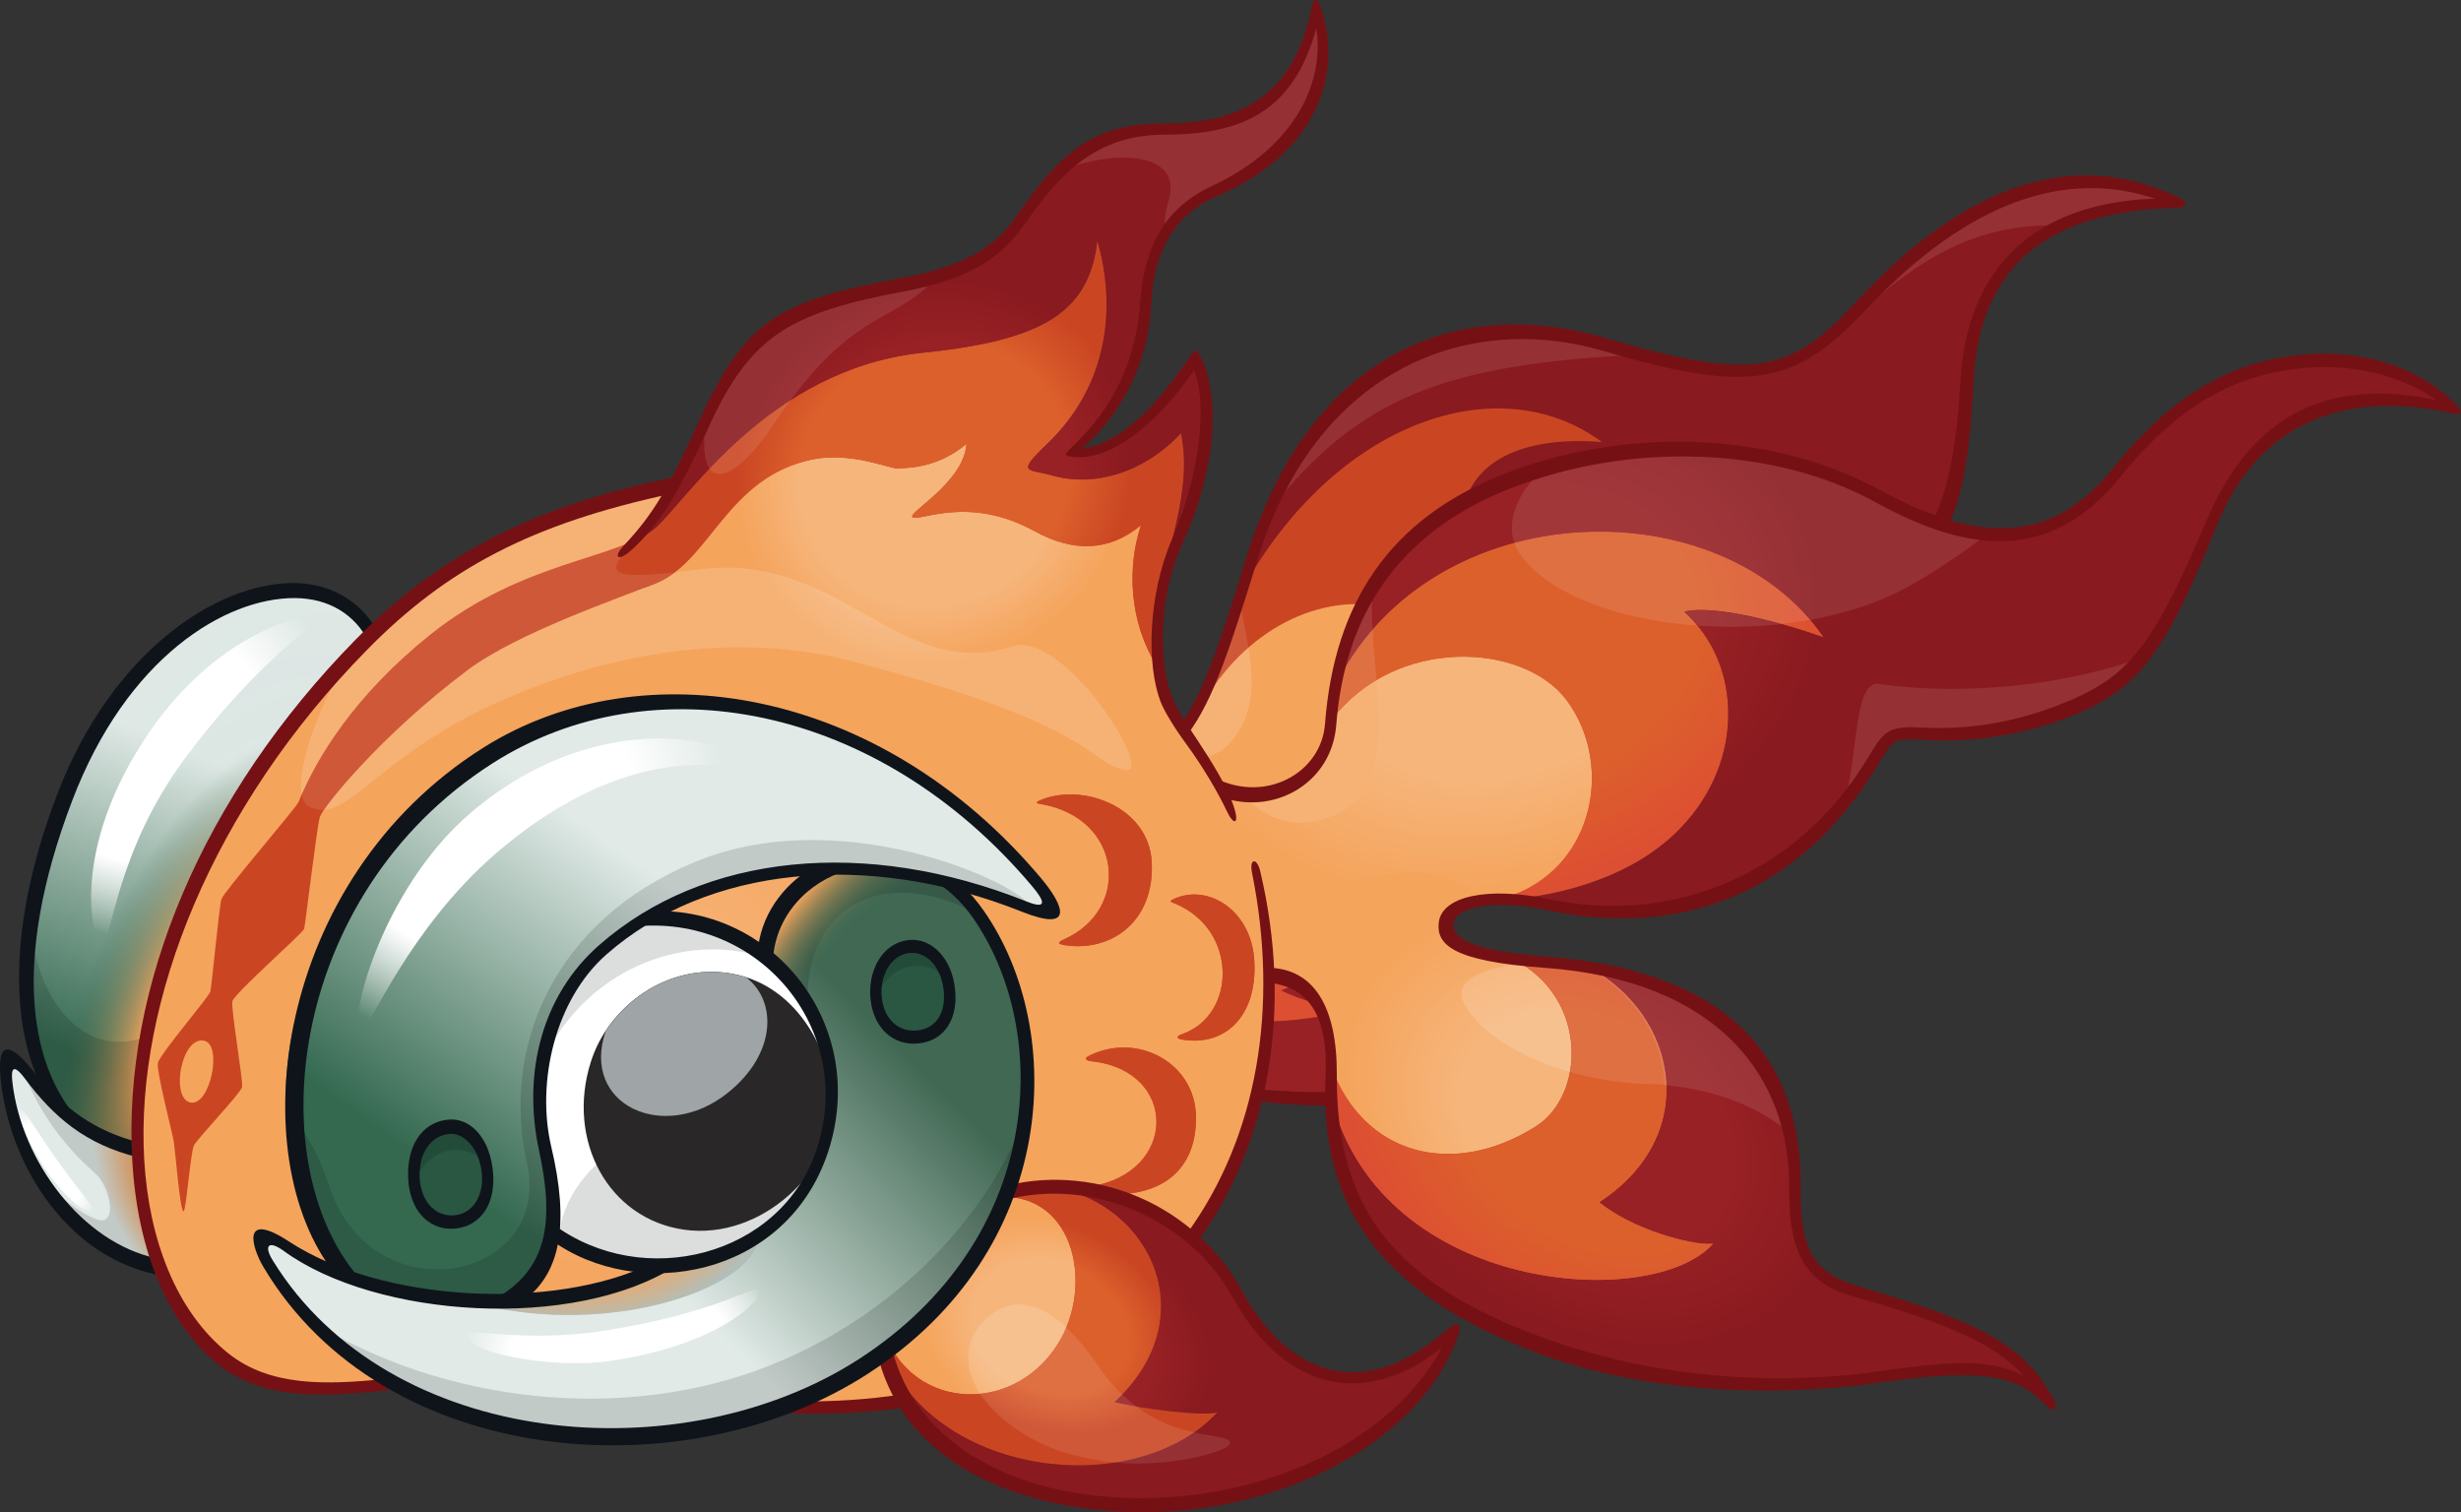 <?xml version="1.0" encoding="UTF-8"?>
<!-- Created with Inkscape (http://www.inkscape.org/) -->
<svg version="1.1" viewBox="0 0 122.68 75.383" xmlns="http://www.w3.org/2000/svg">
 <rect x="0" y="0" width="122.68" height="75.383" fill="#333333" stroke="none"/>
 <defs>
  <linearGradient id="linearGradient133226" x2="1" gradientTransform="matrix(-13.125,31.193,-31.193,-13.125,15.68,24.254)" gradientUnits="userSpaceOnUse">
   <stop stop-color="#e1eae7" offset="0"/>
   <stop stop-color="#e1eae7" offset=".345"/>
   <stop stop-color="#e1eae7" offset=".431"/>
   <stop stop-color="#346950" offset=".911"/>
   <stop stop-color="#346950" offset="1"/>
  </linearGradient>
  <linearGradient id="linearGradient133526" x2="1" gradientTransform="matrix(26.795,-26.795,26.795,26.795,21.51,71.744)" gradientUnits="userSpaceOnUse">
   <stop stop-color="#e1eae7" offset="0"/>
   <stop stop-color="#e1eae7" offset=".365"/>
   <stop stop-color="#406853" offset=".8"/>
   <stop stop-color="#406853" offset=".836"/>
   <stop stop-color="#406853" offset="1"/>
  </linearGradient>
  <linearGradient id="linearGradient133564" x2="1" gradientTransform="matrix(-22.337,31.158,-31.158,-22.337,42.84,33.914)" gradientUnits="userSpaceOnUse">
   <stop stop-color="#e1eae7" offset="0"/>
   <stop stop-color="#e1eae7" offset=".326"/>
   <stop stop-color="#e1eae7" offset=".361"/>
   <stop stop-color="#346950" offset=".839"/>
   <stop stop-color="#346950" offset="1"/>
  </linearGradient>
  <radialGradient id="radialGradient133236-4-1" cx="0" cy="0" r="1" gradientTransform="matrix(10.622,0,0,10.622,7.29,36.884)" gradientUnits="userSpaceOnUse">
   <stop stop-color="#fff" offset="0"/>
   <stop stop-color="#fff" offset=".159"/>
   <stop stop-color="#fff" offset=".575"/>
   <stop stop-color="#fff" stop-opacity="0" offset=".933"/>
   <stop stop-color="#fff" stop-opacity="0" offset="1"/>
  </radialGradient>
  <radialGradient id="radialGradient133276-0-5" cx="0" cy="0" r="1" gradientTransform="matrix(3.482,0,0,3.482,1.79,58.504)" gradientUnits="userSpaceOnUse">
   <stop stop-color="#fff" offset="0"/>
   <stop stop-color="#fff" offset=".271"/>
   <stop stop-color="#fff" offset=".364"/>
   <stop stop-color="#fff" offset=".608"/>
   <stop stop-color="#fff" offset=".69"/>
   <stop stop-color="#fff" stop-opacity="0" offset="1"/>
  </radialGradient>
  <radialGradient id="radialGradient133292-0-9" cx="0" cy="0" r="1" gradientTransform="matrix(28.361,-18.468,16.096,24.718,32.34,50.744)" gradientUnits="userSpaceOnUse">
   <stop stop-color="#f6b57b" offset="0"/>
   <stop stop-color="#f5a45c" offset=".501"/>
   <stop stop-color="#f5a45c" offset=".729"/>
   <stop stop-color="#f5a45c" offset=".913"/>
   <stop stop-color="#f5a45c" offset="1"/>
  </radialGradient>
  <radialGradient id="radialGradient133302-7-2" cx="0" cy="0" r="1" gradientTransform="matrix(17.024,-5.874,4.376,12.681,75,32.004)" gradientUnits="userSpaceOnUse">
   <stop stop-color="#f6b57b" offset="0"/>
   <stop stop-color="#f6b57b" offset=".372"/>
   <stop stop-color="#f6b57b" offset=".493"/>
   <stop stop-color="#f5a45c" offset=".913"/>
   <stop stop-color="#f5a45c" offset="1"/>
  </radialGradient>
  <radialGradient id="radialGradient133312-4-1" cx="0" cy="0" r="1" gradientTransform="matrix(12.279,7.828,-5.831,9.146,79.48,56.284)" gradientUnits="userSpaceOnUse">
   <stop stop-color="#f6b57b" offset="0"/>
   <stop stop-color="#f6b57b" offset=".372"/>
   <stop stop-color="#f6b57b" offset=".494"/>
   <stop stop-color="#f5a45c" offset=".913"/>
   <stop stop-color="#f5a45c" offset="1"/>
  </radialGradient>
  <radialGradient id="radialGradient133322-7-7" cx="0" cy="0" r="1" gradientTransform="matrix(14.003,-12.017,11.232,13.088,46.58,23.654)" gradientUnits="userSpaceOnUse">
   <stop stop-color="#f6b57b" offset="0"/>
   <stop stop-color="#f6b57b" offset=".372"/>
   <stop stop-color="#f5a45c" offset=".546"/>
   <stop stop-color="#f5a45c" offset=".913"/>
   <stop stop-color="#f5a45c" offset="1"/>
  </radialGradient>
  <radialGradient id="radialGradient133340-3-7" cx="0" cy="0" r="1" gradientTransform="matrix(7.723,3.53,-2.766,6.052,52.65,66.364)" gradientUnits="userSpaceOnUse">
   <stop stop-color="#f6b57b" offset="0"/>
   <stop stop-color="#f6b57b" offset=".512"/>
   <stop stop-color="#f5a45c" offset=".809"/>
   <stop stop-color="#f5a45c" offset="1"/>
  </radialGradient>
  <radialGradient id="radialGradient133352-9-0" cx="0" cy="0" r="1" gradientTransform="matrix(6.902,3.422,-2.6,5.244,52.31,66.114)" gradientUnits="userSpaceOnUse">
   <stop stop-color="#dc602c" offset="0"/>
   <stop stop-color="#dc602c" offset=".522"/>
   <stop stop-color="#dc602c" offset=".532"/>
   <stop stop-color="#ca4623" offset=".857"/>
   <stop stop-color="#ca4623" offset="1"/>
  </radialGradient>
  <radialGradient id="radialGradient133364-6-3" cx="0" cy="0" r="1" gradientTransform="matrix(7.955,3.636,-2.849,6.234,52.8,66.864)" gradientUnits="userSpaceOnUse">
   <stop stop-color="#982125" offset="0"/>
   <stop stop-color="#982125" offset=".499"/>
   <stop stop-color="#982125" offset=".548"/>
   <stop stop-color="#891a1f" offset=".899"/>
   <stop stop-color="#891a1f" offset="1"/>
  </radialGradient>
  <radialGradient id="radialGradient133394-6-3" cx="0" cy="0" r="1" gradientTransform="matrix(17.024,-5.874,4.376,12.681,75,32.004)" gradientUnits="userSpaceOnUse">
   <stop stop-color="#dc602c" offset="0"/>
   <stop stop-color="#dc602c" offset=".372"/>
   <stop stop-color="#dc602c" offset=".546"/>
   <stop stop-color="#dd4f32" offset=".913"/>
   <stop stop-color="#dd4f32" offset="1"/>
  </radialGradient>
  <radialGradient id="radialGradient133409-0-8" cx="0" cy="0" r="1" gradientTransform="matrix(17.024,-5.874,4.376,12.681,75,32.004)" gradientUnits="userSpaceOnUse">
   <stop stop-color="#982125" offset="0"/>
   <stop stop-color="#982125" offset=".372"/>
   <stop stop-color="#982125" offset=".546"/>
   <stop stop-color="#891a1f" offset=".913"/>
   <stop stop-color="#891a1f" offset="1"/>
  </radialGradient>
  <radialGradient id="radialGradient133427-2-3" cx="0" cy="0" r="1" gradientTransform="matrix(12.279,7.828,-5.831,9.146,79.48,56.284)" gradientUnits="userSpaceOnUse">
   <stop stop-color="#982125" offset="0"/>
   <stop stop-color="#982125" offset=".372"/>
   <stop stop-color="#982125" offset=".494"/>
   <stop stop-color="#891a1f" offset=".913"/>
   <stop stop-color="#891a1f" offset="1"/>
  </radialGradient>
  <radialGradient id="radialGradient133437-0-2" cx="0" cy="0" r="1" gradientTransform="matrix(12.279,7.828,-5.831,9.146,79.48,56.284)" gradientUnits="userSpaceOnUse">
   <stop stop-color="#dc602c" offset="0"/>
   <stop stop-color="#dc602c" offset=".372"/>
   <stop stop-color="#dc602c" offset=".494"/>
   <stop stop-color="#dd4f32" offset=".913"/>
   <stop stop-color="#dd4f32" offset="1"/>
  </radialGradient>
  <radialGradient id="radialGradient133467-1-0" cx="0" cy="0" r="1" gradientTransform="matrix(14.003,-12.017,11.232,13.088,46.58,23.654)" gradientUnits="userSpaceOnUse">
   <stop stop-color="#dc602c" offset="0"/>
   <stop stop-color="#dc602c" offset=".372"/>
   <stop stop-color="#ca4623" offset=".546"/>
   <stop stop-color="#ca4623" offset=".913"/>
   <stop stop-color="#ca4623" offset="1"/>
  </radialGradient>
  <radialGradient id="radialGradient133479-4-8" cx="0" cy="0" r="1" gradientTransform="matrix(14.003,-12.017,11.232,13.088,46.58,23.654)" gradientUnits="userSpaceOnUse">
   <stop stop-color="#982125" offset="0"/>
   <stop stop-color="#982125" offset=".372"/>
   <stop stop-color="#891a1f" offset=".546"/>
   <stop stop-color="#891a1f" offset=".913"/>
   <stop stop-color="#891a1f" offset="1"/>
  </radialGradient>
  <radialGradient id="radialGradient133495-2-9" cx="0" cy="0" r="1" gradientTransform="matrix(9.172,0,0,9.172,64.55,51.694)" gradientUnits="userSpaceOnUse">
   <stop stop-color="#dd4f32" offset="0"/>
   <stop stop-color="#dd4f32" offset=".372"/>
   <stop stop-color="#dd4f32" offset=".494"/>
   <stop stop-color="#dd4f32" offset=".913"/>
   <stop stop-color="#dd4f32" offset="1"/>
  </radialGradient>
  <radialGradient id="radialGradient133505-4-4" cx="0" cy="0" r="1" gradientTransform="matrix(22.321,0,0,22.321,64.55,51.914)" gradientUnits="userSpaceOnUse">
   <stop stop-color="#982125" offset="0"/>
   <stop stop-color="#982125" offset=".372"/>
   <stop stop-color="#891a1f" offset=".494"/>
   <stop stop-color="#891a1f" offset=".913"/>
   <stop stop-color="#891a1f" offset="1"/>
  </radialGradient>
  <radialGradient id="radialGradient133538-0-3" cx="0" cy="0" r="1" gradientTransform="matrix(8.385,0,0,8.385,31.03,68.664)" gradientUnits="userSpaceOnUse">
   <stop stop-color="#fff" offset="0"/>
   <stop stop-color="#fff" offset=".163"/>
   <stop stop-color="#fff" offset=".592"/>
   <stop stop-color="#fff" offset=".672"/>
   <stop stop-color="#fff" stop-opacity="0" offset=".976"/>
   <stop stop-color="#fff" stop-opacity="0" offset="1"/>
  </radialGradient>
  <radialGradient id="radialGradient133551-5-4" cx="0" cy="0" r="1" gradientTransform="matrix(13.602,3.595,-5.513,20.861,47.33,59.394)" gradientUnits="userSpaceOnUse">
   <stop stop-color="#346950" stop-opacity="0" offset="0"/>
   <stop stop-color="#346950" stop-opacity="0" offset=".77"/>
   <stop stop-color="#f5a45c" offset=".965"/>
  </radialGradient>
  <radialGradient id="radialGradient133559-4-4" cx="0" cy="0" r="1" gradientTransform="matrix(12.489,0,0,12.489,28.63,53.534)" gradientUnits="userSpaceOnUse">
   <stop stop-color="#f5a45c" offset="0"/>
   <stop stop-color="#f5a45c" offset=".814"/>
   <stop stop-color="#b2beb9" offset="1"/>
  </radialGradient>
  <radialGradient id="radialGradient133574-9-1" cx="0" cy="0" r="1" gradientTransform="matrix(12.983,0,0,12.983,24.12,40.174)" gradientUnits="userSpaceOnUse">
   <stop stop-color="#fff" offset="0"/>
   <stop stop-color="#fff" offset=".159"/>
   <stop stop-color="#fff" offset=".575"/>
   <stop stop-color="#fff" stop-opacity="0" offset=".933"/>
   <stop stop-color="#fff" stop-opacity="0" offset="1"/>
  </radialGradient>
  <radialGradient id="radialGradient133264-8-9-9" cx="0" cy="0" r="1" gradientTransform="matrix(8.111,-5.023,9.314,15.038,9.86,59.904)" gradientUnits="userSpaceOnUse">
   <stop stop-color="#f5a45c" offset=".23"/>
   <stop stop-color="#e1eae7" offset=".425"/>
   <stop stop-color="#e1eae7" offset="1"/>
  </radialGradient>
  <radialGradient id="radialGradient133249-7-1-9" cx="0" cy="0" r="1" gradientTransform="matrix(12.028,4.615,-11.216,29.234,9.97,50.824)" gradientUnits="userSpaceOnUse">
   <stop stop-color="#f5a45c" offset=".182"/>
   <stop stop-color="#346950" stop-opacity=".03" offset=".467"/>
   <stop stop-color="#346950" stop-opacity="0" offset="1"/>
  </radialGradient>
 </defs>
 <path d="m3.23 39.764c-4.181 10.948-0.79 17.362 3.662 17.804-0.342-7.369 2.862-17.015 11.135-25.437 0.17-0.177 0.336-0.347 0.508-0.508-0.822-1.434-2.272-2.157-3.982-2.157-3.717 0-8.687 3.392-11.323 10.297" fill="url(#linearGradient133226)"/>
 <path d="m3.23 39.764c-4.181 10.948-0.79 17.362 3.662 17.804-0.342-7.369 2.862-17.015 11.136-25.437 0.17-0.177 0.336-0.347 0.508-0.508-0.822-1.434-2.272-2.157-3.982-2.157-3.717 0-8.687 3.392-11.323 10.297" fill="url(#radialGradient133249-7-1-9)"/>
 <path d="m7.53 36.374c-4.098 5.879-2.945 10.573-2.476 10.573 0.601 0 0.629-4.445 4.28-9.299 3.883-5.157 6.701-6.552 6.359-6.894-0.017-0.017-0.072-0.028-0.16-0.028-0.849 0-4.782 1.037-8.003 5.648" fill="url(#radialGradient133236-4-1)"/>
 <path d="m1.5 46.274c-0.927 6.955 1.908 10.943 5.383 11.29-0.078-1.848 0.062-3.839 0.436-5.912-2.394 1.01-5.168-0.639-5.819-5.378" opacity=".137" style="mix-blend-mode:normal"/>
 <path d="m0.47 52.774c-0.744 0.297 0.79 9.139 7.495 10.38-0.639-1.699-1.021-3.673-1.093-5.841-4.616-1.18-5.675-4.832-6.403-4.539" fill="#e1eae7"/>
 <path d="m0.47 52.774c-0.744 0.297 0.788 9.133 7.495 10.38-0.639-1.704-1.021-3.679-1.093-5.846-4.44-1.13-5.587-4.55-6.321-4.55-0.031 0-0.062 6e-3 -0.078 0.016" fill="url(#radialGradient133264-8-9-9)"/>
 <path d="m7.97 63.154c-0.639-1.699-1.015-3.673-1.093-5.841-3.602-0.916-5.036-3.342-5.841-4.225 0.729 2.046 1.958 3.861 3.673 5.372 0.855 0.75 1.054 2.432 0.336 2.377-0.452-0.031-1.958-0.822-3.37-2.725 1.174 2.239 3.171 4.462 6.293 5.041" opacity=".137" style="mix-blend-mode:normal"/>
 <path d="m2.2 58.184c0.739 1.147 1.842 2.261 2.338 2.184 0.314-0.055-0.524-0.888-1.66-2.493-1.417-2.002-1.71-2.703-1.974-2.703-0.21 0 0.364 1.561 1.296 3.011" fill="url(#radialGradient133276-0-5)"/>
 <path d="m14.66 29.064c1.809 0.01 3.309 0.916 4.092 2.305-0.078 0.125-0.292 0.452-0.402 0.563-0.679-1.296-1.947-2.107-3.651-2.118-3.469-0.016-8.378 2.962-11.091 10.077-3.111 8.135-2.118 13.557 0.602 16.243-0.43-0.109-1.407-0.971-1.688-1.174-1.881-2.851-2.421-8.168 0.331-15.366 2.703-7.076 7.931-10.551 11.808-10.529" fill="#0f141b"/>
 <path d="m8.12 63.604c-4.694-0.816-7.518-5.372-8.047-9.464-0.141-1.093-0.275-3.072 1.599-0.729 1.506 1.87 3.072 2.967 5.196 3.524 0.016 0.156-0.016 0.635 0 0.755-2.576-0.639-4.164-1.964-5.631-3.927-0.689-0.921-0.672-0.27-0.618 0.192 0.452 3.949 3.486 7.981 7.17 8.77 0.047 0.203 0.286 0.772 0.331 0.877" fill="#0f141b"/>
 <path d="m105.58 23.494c-2.201 2.73-5.968 4.826-11.935 1.263-4.843-2.885-13.127-2.923-18.67-0.711-5.091 2.041-8.168 5.951-8.637 12.068-0.216 2.78-3.166 4.236-5.637 3.116-0.988-1.688-2.184-3.403-2.548-4.346-0.683-1.798-0.578-5.444 0.524-7.876 1.473-3.26 1.914-7.302 0.899-9.117-1.23 1.842-3.833 5.058-6.177 4.666 2.372-1.953 3.629-5.366 3.717-7.479 0.11-2.487 1.246-4.572 3.386-5.532 4.589-2.057 6.26-5.813 5.102-9.145-0.882 4.335-3.254 6.023-7.468 6.023-3.05 6e-3 -4.887 1.08-7.181 4.434-2.945 4.296-8.604 3.657-11.031 4.688-3.403 1.445-4.308 5.041-6.337 8.643-7.876 1.627-11.808 4.114-15.559 7.931-13.336 13.579-13.491 30.329-6.9 35.618 2.758 2.217 6.74 1.412 11.13 0.932 1.516-0.166 5.361 0.188 8.29 0.519 1.649 0.188 3.006 0.369 3.497 0.447 18.548 2.984 29.579-7.076 29.165-21.041 1.379 0.047 2.736 1.015 3.056 3.078 0.297 1.952-0.336 4.457 1.263 7.97 2.653 5.83 13.049 10.871 26.242 8.99 5.389-0.772 6.883-0.331 8.411 1.263-0.938-2.289-3.717-3.872-9.652-5.515-2.592-0.718-3.144-2.234-3.045-5.069 0.205-5.681-3.155-10.501-11.819-11.268-1.246-0.109-3.133-0.141-4.346-0.639-1.621-0.672-1.583-2.046-0.125-2.339 1.429-0.281 2.73-0.238 4.054 0.047 5.885 1.241 12.233-0.65 16.182-7.236 0.707-1.187 0.79-1.39 2.504-1.296 4.501 0.253 8.775-1.611 10.176-3.017 1.627-1.622 3.078-4.881 4.148-7.479 2.278-5.548 6.64-7.004 12.073-5.697-3.155-3.155-10.821-4.236-16.75 3.111" fill="#f5a45c"/>
 <path d="m18.02 32.134c-13.336 13.573-13.491 30.324-6.9 35.613 2.758 2.212 6.74 1.417 11.136 0.932 1.517-0.165 5.355 0.188 8.284 0.518 1.649 0.188 3.011 0.364 3.497 0.447 18.554 2.989 29.585-7.082 29.171-21.036 0.728 0.022-0.05-3.188-0.866-5.89-0.303-0.585-0.596-1.296-0.866-2.168-0.199-0.425-0.403-0.844-0.618-1.252-0.055-0.017-0.11-0.038-0.16-0.066-0.893-1.522-1.958-3.072-2.421-4.048-8.483-11.329-18.272-10.926-24.692-10.992-7.881 1.633-11.808 4.12-15.564 7.942" fill="url(#radialGradient133292-0-9)"/>
 <path d="m105.57 23.504c-2.201 2.73-5.962 4.821-11.935 1.263-4.843-2.885-13.132-2.923-18.664-0.711-5.091 2.035-8.168 5.951-8.643 12.062-0.215 2.78-3.166 4.247-5.631 3.116-0.232-0.381-0.463-0.761-0.695-1.142-3.078 9.382 7.777 8.985 12.299 8.582-0.458-0.651-0.138-1.39 0.888-1.599 1.423-0.287 2.725-0.232 4.048 0.044 5.885 1.241 12.239-0.651 16.177-7.236 0.717-1.18 0.794-1.39 2.51-1.291 4.501 0.248 8.775-1.616 10.181-3.017 1.621-1.627 3.078-4.887 4.142-7.484 2.278-5.548 6.641-7.005 12.073-5.697-1.417-1.423-3.756-2.421-6.431-2.421-3.271 0-7.06 1.489-10.319 5.532" fill="url(#radialGradient133302-7-2)"/>
 <path d="m63.54 48.634c1.252 0.182 2.421 1.147 2.719 3.05 0.303 1.941-0.331 4.451 1.263 7.964 2.658 5.835 13.049 10.871 26.242 8.99 5.388-0.772 6.889-0.331 8.416 1.268-0.938-2.294-3.717-3.877-9.663-5.521-2.587-0.723-3.138-2.234-3.033-5.069 0.204-5.681-3.16-10.501-11.819-11.268-1.246-0.11-3.138-0.138-4.352-0.64-1.621-0.673-1.583-2.046-0.121-2.338 0.336-0.066 0.667-0.116 0.998-0.143-1.065-0.998-2.487-1.429-3.943-1.429-3.348 0-6.894 2.272-6.707 5.135" fill="url(#radialGradient133312-4-1)"/>
 <path d="m58.13 6.434c-3.045 0-4.881 1.081-7.181 4.434-2.945 4.296-8.604 3.657-11.031 4.688-3.403 1.445-4.302 5.041-6.332 8.637-0.436 0.094-0.855 0.188-1.268 0.281-0.458 0.723-0.982 1.412-1.599 2.03-0.358 0.292-0.502 0.75-0.37 1.202 0.193 0.651 1.566 2.118 8.554 4.545 5.361 1.864 10.628 2.929 14.456 2.929 1.837 0 3.403-0.237 4.66-0.706-0.535-1.897-0.37-5.201 0.651-7.457 1.478-3.26 1.919-7.297 0.899-9.122-1.23 1.848-3.833 5.058-6.177 4.671 2.377-1.952 3.635-5.367 3.723-7.479 0.105-2.487 1.246-4.578 3.386-5.537 4.589-2.052 6.26-5.808 5.096-9.139-0.877 4.335-3.26 6.023-7.468 6.023" fill="url(#radialGradient133322-7-7)"/>
 <path d="m72.97 50.004c1.01 2.019 4.953 3.938 9.194 4.043 3.293 0.078 5.598 1.169 7.104 2.399-0.833-4.192-4.308-7.705-11.61-8.394-0.281-0.031-0.6-0.078-0.938-0.11-2.438 0.192-4.379 0.8-3.751 2.057" fill="#fff" opacity=".15"/>
 <path d="m67.12 40.304c2.747-1.76 1.076-6.96 1.285-10.976-1.152 1.859-1.859 4.114-2.063 6.79-0.181 2.322-2.272 3.717-4.401 3.458 1.159 1.39 3.16 2.024 5.179 0.729" fill="#f6b274"/>
 <path d="m15.39 40.204c1.919 1.01 3.331-2.625 9.999-5.455 6.514-2.763 12.443-2.989 16.998-1.804 12.52 3.254 11.77 5.091 13.711 5.438 1.523 0.275-3.044-6.999-5.653-6.161-5.659 1.82-8.588-4.749-15.559-3.839-5.637 0.733-4.495 0.016-2.736-2.002 0.668-0.949 1.196-1.737 1.429-2.19-7.87 1.633-11.808 4.114-15.559 7.936-0.249 0.253-0.496 0.513-0.733 0.766-2.09 3.574-2.807 6.828-1.897 7.308" fill="#fff" opacity=".15"/>
 <path d="m43.91 66.154c1.097 12.046 24.29 11.56 28.636 0.125-4.236 3.921-8.328 2.852-10.871-1.77-2.581-4.677-8.516-6.569-13.088-4.512-0.827 0.607-4.787 3.85-4.677 6.161" fill="#f79052"/>
 <path d="m48.59 59.994c-0.827 0.607-4.787 3.855-4.677 6.161 1.103 12.046 24.284 11.56 28.636 0.121-4.241 3.921-8.323 2.852-10.871-1.77-1.875-3.409-5.537-5.339-9.155-5.339-1.351 0-2.692 0.27-3.933 0.827" fill="url(#radialGradient133340-3-7)"/>
 <path d="m60.7 70.404c-0.661 0.22-3.866-0.181-5.129-0.513 4.495-4.17 1.848-9.839-3.067-10.722-1.087 0-2.167 0.177-3.199 0.541 4.214-0.613 5.317 4.33 3.403 7.324-2.333 3.651-7.633 3.249-8.792-1.119-6e-3 0.078-0.01 0.159-6e-3 0.238 0.031 0.452 0.11 0.882 0.216 1.301 2.664 6.293 12.564 7.297 16.574 2.951" fill="#ca4623"/>
 <path d="m50.09 59.474h-6e-3c-0.259 0.066-0.518 0.149-0.778 0.237 4.214-0.612 5.317 4.33 3.409 7.319-2.338 3.657-7.639 3.249-8.797-1.114-6e-3 0.077-6e-3 0.16-6e-3 0.237 0.017 0.221 0.05 0.436 0.083 0.651 6e-3 0.017 0.01 0.028 0.01 0.044 0.033 0.204 0.077 0.408 0.121 0.601 2.664 6.299 12.564 7.297 16.574 2.951-0.656 0.226-3.866-0.176-5.129-0.507 4.495-4.17 1.848-9.839-3.061-10.722-0.822 0-1.633 0.099-2.421 0.303" fill="url(#radialGradient133352-9-0)"/>
 <path d="m61.68 64.504c-1.881-3.414-5.548-5.339-9.167-5.333 4.909 0.882 7.562 6.552 3.061 10.722 1.268 0.331 4.473 0.733 5.129 0.513-4.01 4.341-13.91 3.342-16.568-2.956 2.592 10.694 24.235 9.834 28.415-1.174-4.236 3.921-8.323 2.852-10.871-1.77" fill="#7f2024"/>
 <path d="m52.51 59.164c4.909 0.882 7.556 6.552 3.061 10.722 1.263 0.331 4.473 0.734 5.129 0.507-4.01 4.346-13.91 3.348-16.574-2.951 2.598 10.694 24.235 9.834 28.421-1.175-4.241 3.921-8.323 2.852-10.871-1.77-1.881-3.409-5.543-5.333-9.155-5.333h-0.01" fill="url(#radialGradient133364-6-3)"/>
 <g fill="#fff">
  <path d="m52.71 67.034c0.17-0.27 0.321-0.557 0.447-0.855-1.263-1.18-2.493-1.501-3.607-0.75-1.379 0.927-1.71 2.498-0.689 4.054 1.456-0.156 2.896-0.96 3.85-2.449" opacity=".15"/>
  <path d="m56.64 70.114c-0.419-0.078-0.794-0.156-1.076-0.22 0.125-0.125 0.26-0.249 0.38-0.369-0.408-0.391-0.811-0.86-1.191-1.423-0.535-0.783-1.076-1.429-1.605-1.925-0.125 0.297-0.27 0.585-0.441 0.855-0.954 1.488-2.394 2.305-3.85 2.454 0.519 0.788 1.39 1.577 2.658 2.272 1.191 0.65 2.658 1.01 4.098 1.152 1.445-0.227 2.802-0.729 3.916-1.501-0.827-0.177-1.853-0.519-2.89-1.296" opacity=".1"/>
  <path d="m56.64 70.114c-0.231-0.177-0.463-0.369-0.696-0.591-0.125 0.125-0.249 0.249-0.38 0.369 0.281 0.078 0.657 0.156 1.076 0.22m-1.026 2.796c1.445-0.227 2.802-0.729 3.916-1.501 1.246 0.26 1.886 0.26 1.776 0.578-0.125 0.38-3.017 1.191-5.692 0.921" opacity=".1"/>
 </g>
 <path d="m53.04 47.114c2.388 0.38 4.534-1.213 4.374-4.148-0.156-2.774-3.502-3.96-5.565-3.067-0.31 0.141-0.125 0.156 0.062 0.188 4.048 0.711 4.484 5.256 1.137 6.74-0.38 0.17-0.264 0.242 0 0.286m5.896 4.716c2.101 0.347 3.723-1.141 3.585-3.883-0.125-2.603-2.349-3.91-4.015-3.127-0.281 0.125-0.109 0.159 0.062 0.227 3.144 1.302 3.067 5.554 0.358 6.508-0.369 0.125-0.238 0.238 0.01 0.275m-4.589 7.319c4.368-0.672 4.39-5.769 0.078-6.238-0.188-0.016-0.469-0.11-0.17-0.26 2.421-1.235 5.328 0.331 5.361 3.017 0.047 2.978-2.162 4.258-5.262 3.772-0.253-0.031-0.402-0.231 0-0.292" fill="#ca4623"/>
 <path d="m58.51 44.814c-0.281 0.125-0.109 0.159 0.062 0.227 3.149 1.302 3.072 5.554 0.358 6.508-0.364 0.125-0.231 0.238 0.016 0.275 2.101 0.347 3.723-1.141 3.585-3.883-0.125-2.603-2.355-3.91-4.015-3.127m-4.258 7.832c-0.297 0.156-0.016 0.242 0.17 0.26 4.319 0.469 4.297 5.559-0.078 6.238-0.403 0.062-0.253 0.253 0 0.292 3.1 0.485 5.3-0.794 5.262-3.772-0.031-2.686-2.94-4.252-5.361-3.017m-1.208-5.537c-0.27-0.047-0.386-0.109 0-0.286 3.342-1.484 2.907-6.034-1.141-6.74-0.181-0.031-0.358-0.062-0.062-0.188 2.068-0.899 5.422 0.292 5.571 3.067 0.159 2.934-1.986 4.528-4.374 4.148" fill="#ca4623"/>
 <path d="m79.72 59.934c1.622 1.329 4.572 2.162 5.681 2.068-3 3.386-16.458 2.521-19-7.109 0.078 1.351 0.292 2.912 1.13 4.754 2.653 5.83 13.049 10.871 26.237 8.985 5.394-0.766 6.889-0.331 8.416 1.268-0.871-2.123-2.978-3.607-9.657-5.521-2.509-0.718-3.149-2.052-3.039-5.069 0.188-5.273-3.05-10.016-9.977-10.91 4.153 2.443 5.229 8.257 0.209 11.533" fill="#7f2024"/>
 <path d="m79.51 48.404c2.151 1.268 3.475 3.436 3.552 5.686 2.829 0.238 4.848 1.241 6.216 2.355-0.761-3.822-3.607-6.668-9.768-8.041" fill="#fff" opacity=".1"/>
 <path d="m83.97 30.494c1.501-0.358 4.887 0.552 6.949 1.29-5.096-7.484-19.442-7.28-24.306 2.272-0.109 0.596-0.199 1.213-0.253 1.853 3.199-4.23 9.586-3.888 11.737-1.01 2.405 3.226 1.445 8.78-3.535 9.994 0.177-6e-3 0.347-0.01 0.524-0.01 12.299-1.208 12.829-11.125 8.885-14.39" fill="#ca4623"/>
 <path d="m66.61 34.064c-0.11 0.59-0.199 1.208-0.248 1.848 3.193-4.225 9.58-3.888 11.731-1.004 2.565 3.436 1.147 8.946-3.508 9.95 11.505-0.458 14.015-10.159 9.382-14.362 1.5-0.359 4.887 0.552 6.955 1.285-2.366-3.464-6.712-5.278-11.185-5.278-5.173 0-10.512 2.432-13.127 7.562" fill="url(#radialGradient133394-6-3)"/>
 <path d="m75.49 27.064c0.078 0.22 0.177 0.425 0.314 0.613 1.473 2.002 4.98 3.243 8.858 3.513-0.209-0.253-0.441-0.485-0.696-0.696 1.054-0.249 3.022 0.125 4.821 0.618 0.491-0.062 0.971-0.125 1.451-0.209-3.32-3.905-9.387-5.284-14.748-3.839m-7.065 4.324c0.047 0.833 0.125 1.682 0.188 2.515-0.838 0.496-1.611 1.159-2.25 2.008 0.062-0.639 0.141-1.257 0.253-1.848 0.502-0.999 1.119-1.881 1.809-2.675" fill="#fff" opacity=".1"/>
 <path d="m105.58 23.494c-2.201 2.73-5.968 4.826-11.935 1.263-4.843-2.885-13.127-2.923-18.67-0.711-4.495 1.798-7.413 5.063-8.361 10.01 4.865-9.558 19.21-9.762 24.306-2.278-2.063-0.74-5.449-1.649-6.949-1.29 3.943 3.265 3.414 13.182-8.891 14.39 0.733 0 1.445 0.078 2.167 0.231 5.885 1.241 12.233-0.65 16.182-7.236 0.707-1.187 0.79-1.39 2.504-1.296 4.501 0.253 8.775-1.611 10.176-3.017 1.627-1.622 3.078-4.881 4.148-7.479 2.278-5.548 6.641-7.004 12.073-5.697-3.155-3.155-10.821-4.236-16.75 3.111" fill="#7f2024"/>
 <path d="m105.57 23.504c-2.201 2.73-5.962 4.821-11.935 1.263-4.843-2.885-13.132-2.923-18.664-0.711-4.495 1.798-7.418 5.063-8.367 10.01 4.865-9.558 19.216-9.762 24.312-2.283-2.068-0.734-5.455-1.644-6.955-1.285 4.534 4.114 2.234 13.491-8.643 14.323-0.061 6e-3 -0.303 0.028-0.552 0.072 0.838-0.033 1.655 0.05 2.471 0.226 5.885 1.241 12.239-0.651 16.177-7.236 0.717-1.18 0.794-1.39 2.51-1.291 4.501 0.248 8.775-1.616 10.181-3.017 1.621-1.627 3.078-4.887 4.142-7.484 2.278-5.548 6.641-7.005 12.073-5.697-1.417-1.423-3.756-2.421-6.431-2.421-3.271 0-7.06 1.489-10.319 5.532" fill="url(#radialGradient133409-0-8)"/>
 <path d="m93.73 34.094c-1.29-0.216-1.065 2.945-1.754 5.863 0.513-0.635 0.999-1.324 1.451-2.079 0.711-1.185 0.794-1.39 2.504-1.296 4.5 0.249 8.775-1.611 10.181-3.017 0.227-0.227 0.447-0.491 0.668-0.777-5.758 2.013-11.296 1.599-13.049 1.307" fill="#fff" opacity=".1"/>
 <path d="m75.49 27.064c-0.358-1.069 0.078-2.471 1.466-3.673 5.394-1.506 12.393-1.187 16.684 1.373 2.057 1.224 3.85 1.782 5.411 1.87-1.058 0.833-2.272 1.649-3.646 2.454-1.501 0.877-3.282 1.473-5.168 1.815-3.32-3.905-9.387-5.284-14.748-3.839m-7.087 2.278c-0.844 1.362-1.445 2.929-1.787 4.721 0.502-0.999 1.119-1.881 1.809-2.675-0.031-0.7-0.062-1.39-0.016-2.046m16.259 1.848c-0.209-0.253-0.441-0.485-0.696-0.696 1.054-0.249 3.022 0.125 4.821 0.618-1.373 0.156-2.774 0.17-4.125 0.078" fill="#fff" opacity=".1"/>
 <path d="m76.56 56.154c-4.092 2.581-8.56 1.484-10.203-2.973 0.01 0.53 0.01 1.097 0.031 1.71 2.543 9.63 16 10.496 19.001 7.104-1.109 0.094-4.059-0.74-5.681-2.063 5.024-3.276 3.943-9.089-0.209-11.538-0.585-0.125-1.196-0.249-1.842-0.353-0.618-0.094-1.401-0.125-2.179-0.203 3.717 1.942 3.535 6.767 1.076 8.317" fill="#ca4623"/>
 <path d="m79.72 59.934c1.621 1.329 4.567 2.168 5.675 2.068-3 3.386-16.452 2.526-18.995-7.109 0.066 1.357 0.292 2.912 1.125 4.754 2.658 5.835 13.049 10.871 26.242 8.99 5.388-0.772 6.889-0.331 8.416 1.268-0.938-2.294-3.717-3.877-9.663-5.521-2.587-0.723-3.138-2.234-3.033-5.069 0.188-5.328-2.758-9.895-10.27-11.08 4.39 2.344 5.637 8.35 0.502 11.698" fill="url(#radialGradient133427-2-3)"/>
 <path d="m76.56 56.154c-4.092 2.581-8.56 1.489-10.198-2.967 6e-3 0.529 6e-3 1.098 0.039 1.704 2.543 9.635 15.995 10.496 18.995 7.109-1.109 0.099-4.054-0.739-5.675-2.068 5.135-3.348 3.888-9.354-0.502-11.698-0.496-0.077-1.015-0.138-1.55-0.188-0.607-0.055-1.357-0.088-2.112-0.165 3.64 1.964 3.453 6.734 1.004 8.273" fill="url(#radialGradient133437-0-2)"/>
 <path d="m79.51 48.404c-0.585-0.125-1.196-0.249-1.842-0.353-0.281-0.047-0.602-0.078-0.938-0.11-0.31 0.031-0.613 0.062-0.899 0.094 2.085 1.274 2.78 3.524 2.438 5.4 1.213 0.353 2.537 0.574 3.899 0.607 0.308 6e-3 0.607 0.016 0.894 0.047-0.078-2.25-1.401-4.418-3.552-5.686" fill="#fff" opacity=".1"/>
 <path d="m66.34 36.114c0.469-6.117 3.546-10.027 8.637-12.062 5.537-2.217 13.827-2.179 18.664 0.707 1.08 0.646 2.085 1.104 3.022 1.407 0.805-1.445 1.208-3.772 1.39-7.115 0.286-5.361 3.331-8.77 10.518-8.951-4.197-1.986-9.464-1.599-15.79 5.124-3.69 3.927-5.902 3.96-12.785 1.958-6.955-2.03-14.467 0.668-17.561 10.59-1.335 4.28-2.167 6.933-3.453 8.659 0.508 0.838 1.147 1.826 1.721 2.802 2.471 1.126 5.422-0.336 5.637-3.116" fill="#f5a45c"/>
 <path d="m61.42 36.924c1.754-2.19 0.657-4.859 0.369-7.12-0.988 3.116-1.748 5.196-2.818 6.63 0.264 0.43 0.557 0.899 0.86 1.384 0.657-0.125 1.208-0.419 1.588-0.894" fill="#fff" opacity=".15"/>
 <path d="m73.05 24.974c0.607-0.336 1.246-0.646 1.925-0.916 5.537-2.217 13.822-2.179 18.664 0.707 1.08 0.646 2.085 1.104 3.022 1.407 0.805-1.445 1.208-3.772 1.384-7.115 0.292-5.361 3.337-8.77 10.518-8.951-4.192-1.986-9.464-1.599-15.785 5.124-3.695 3.927-5.902 3.96-12.785 1.958-6.955-2.03-14.472 0.668-17.561 10.589-0.177 0.568-0.347 1.104-0.507 1.616-0.192 0.7 6.034 0.031 7.269-1.362 1.235-1.401 3.193-2.758 3.855-3.055" fill="#891a1f"/>
 <path d="m79.85 22.034c-5.113-3.784-13.242-1.076-17.925 7.358-1.058 3.348-1.831 5.543-2.945 7.043 0.062 0.094 0.125 0.205 0.188 0.31 1.671-4.297 5.306-6.779 8.781-6.624 1.152-2.201 2.879-3.905 5.102-5.146 0.624-2.041 2.945-3.243 6.8-2.94" fill="#ca4623"/>
 <path d="m59.17 36.744c0.718-1.842 1.798-3.342 3.067-4.456-0.141-0.849-0.342-1.688-0.441-2.482-0.988 3.116-1.748 5.195-2.818 6.629 0.062 0.094 0.125 0.205 0.192 0.31" fill="#fff" opacity=".1"/>
 <path d="m81.79 17.684c-0.563-0.156-1.159-0.321-1.798-0.502-6.376-1.859-13.209 0.253-16.689 8.245 4.335-5.455 8.427-7.28 18.488-7.744m26.772-7.578c-2.305 0.062-4.186 0.447-5.686 1.13-5.515-0.192-8.146 2.807-10.92 4.815 0.27-0.253 0.541-0.53 0.822-0.827 6.321-6.723 11.593-7.109 15.785-5.118" fill="#fff" opacity=".1"/>
 <path d="m9.46 54.954c-0.965-0.275-0.408-3.315 0.718-3.072 0.949 0.205 0.275 3.353-0.718 3.072m48.359-24.604c0.17-2.857 1.699-5.67 1.065-8.758-1.881 2.008-4.363 2.703-6.453 2.096-1.163-0.336-1.804-0.047-0.231-1.549 3.138-3 3.436-6.944 2.515-10.148-0.403 3.563-2.686 4.969-8.676 5.582-7.738 0.794-11.825 7.429-13.375 8.753-1.782 1.527-6.591 1.611-11.213 5.311-3.762 3.011-5.67 6.128-6.569 8.345-0.125 0.297-3.745 4.495-3.844 4.843-0.109 0.347-0.485 4.33-0.552 4.6-0.062 0.27-2.554 3.16-2.62 3.58-0.062 0.425 0.689 3.32 0.788 3.861 0.094 0.541 0.314 3.524 0.497 3.519 0.125 0 0.347-2.929 0.513-3.276 0.166-0.347 2.322-2.587 2.405-2.923 0.062-0.275-0.563-3.905-0.485-4.269 0.094-0.402 3.513-3.386 3.579-3.618 0.062-0.227 0.639-5.14 0.783-5.576 0.166-0.496 3.017-4.059 7.363-7.319 2.466-1.848 7.518-3.574 9.354-4.313 2.763-1.102 3.541-5.306 7.848-6.188 1.886-0.386 3.806 0.447 4.203 0.447 1.307-0.016 2.399-0.347 3.464-1.22-0.11 1.925-3.028 3.475-2.68 3.662 0.386 0.205 2.807-1.115 6.072 0.685 1.964 1.08 3.745 1.004 5.306-0.292-0.866 2.664-0.321 5.427 0.943 7.247-0.125-0.921-0.125-1.997 0-3.078" fill="#ca4623"/>
 <path d="m46.04 17.574c-7.738 0.794-11.83 7.429-13.38 8.753-0.535 0.463-1.346 0.789-2.35 1.131 6e-3 0.077 0.017 0.16 0.044 0.243 0.099 0.325 0.491 0.855 1.743 1.611 0.21-0.077 0.403-0.154 0.563-0.215 2.769-1.109 3.541-5.306 7.854-6.199 1.114-0.221 2.239-0.022 3.055 0.176 0.563 0.138 0.982 0.276 1.147 0.27 1.307-6e-3 2.394-0.347 3.458-1.213-0.116 1.925-3.028 3.475-2.675 3.657 0.121 0.072 0.469-0.028 0.987-0.121 1.065-0.199 2.885-0.397 5.085 0.811 1.958 1.081 3.739 1.004 5.306-0.298-0.871 2.669-0.32 5.433 0.943 7.247-0.121-0.916-0.127-1.991 0-3.072 0.165-2.857 1.693-5.675 1.059-8.758-1.875 2.002-4.363 2.697-6.453 2.096-1.158-0.336-1.798-0.05-0.226-1.55 3.138-3 3.436-6.938 2.51-10.154-0.403 3.563-2.686 4.969-8.67 5.587" fill="url(#radialGradient133467-1-0)"/>
 <path d="m57.11 15.084c0.11-2.487 1.246-4.578 3.386-5.537 4.589-2.052 6.26-5.813 5.102-9.144-0.882 4.34-3.26 6.028-7.468 6.028-3.05 0-4.887 1.082-7.187 4.429-2.945 4.302-8.604 3.662-11.031 4.694-4.335 1.842-4.561 7.49-8.361 11.428 0.441-0.192 0.811-0.402 1.102-0.65 1.549-1.329 5.637-7.959 13.375-8.753 5.99-0.618 8.273-2.024 8.676-5.587 0.921 3.21 0.624 7.153-2.515 10.148-1.577 1.506-0.932 1.22 0.231 1.549 2.09 0.607 4.572-0.094 6.453-2.096 0.628 3.088-0.899 5.901-1.065 8.764 0.125-1.18 0.414-2.361 0.86-3.348 1.473-3.26 1.914-7.297 0.899-9.117-1.23 1.848-3.833 5.058-6.183 4.672 2.377-1.958 3.635-5.367 3.723-7.479" fill="#7f2024"/>
 <path d="m58.13 6.434c-3.045 0-4.881 1.081-7.181 4.434-2.945 4.296-8.604 3.657-11.031 4.688-4.335 1.842-4.567 7.49-8.361 11.433 0.441-0.199 0.811-0.408 1.098-0.656 1.55-1.324 5.642-7.959 13.38-8.753 5.984-0.618 8.268-2.024 8.67-5.587 0.927 3.216 0.629 7.154-2.51 10.154-1.572 1.5-0.932 1.213 0.226 1.55 2.09 0.601 4.578-0.094 6.453-2.096 0.634 3.083-0.893 5.902-1.059 8.758 0.132-1.18 0.408-2.361 0.855-3.342 1.478-3.26 1.919-7.297 0.899-9.122-1.23 1.848-3.833 5.058-6.177 4.671 2.377-1.952 3.635-5.367 3.723-7.479 0.105-2.487 1.246-4.578 3.386-5.537 4.589-2.052 6.26-5.808 5.096-9.139-0.877 4.335-3.26 6.023-7.468 6.023" fill="url(#radialGradient133479-4-8)"/>
 <path d="m46.66 13.844c-2.576 0.761-5.245 1.076-6.74 1.71-2.372 1.01-3.568 2.807-4.716 5.322-0.188 1.285-0.109 2.101 0.166 2.487 1.065-1.126 2.405-2.366 4.037-3.414 3.397-4.561 5.328-3.921 7.253-6.105m6.243-5.372c1.534-1.495 3.078-2.035 5.229-2.035 4.214-6e-3 6.585-1.693 7.468-6.028 1.159 3.331-0.508 7.087-5.096 9.145-1.015 0.452-1.798 1.159-2.361 2.041-0.125-0.364-0.11-0.882 0.109-1.577 0.683-2.245-2.112-2.708-5.345-1.545" fill="#fff" opacity=".1"/>
 <path d="m31.67 26.934c-2.223 1.026-6.293 1.56-10.226 4.705-3.541 2.84-5.438 5.775-6.403 7.959 0.062 0.297 0.17 0.508 0.353 0.607 0.26 0.125 0.508 0.181 0.755 0.166 0.744-1.082 3.386-4.142 7.159-6.966 2.465-1.848 7.512-3.574 9.354-4.308 0.353-0.141 0.668-0.336 0.971-0.563-3.739 0.408-3.26-0.156-1.964-1.599m7.744-6.988c-0.281 0.369-0.563 0.777-0.86 1.224-1.396 2.085-2.647 2.94-3.183 2.19 1.069-1.126 2.405-2.366 4.043-3.414" fill="#fff" opacity=".1"/>
 <path d="m62.68 54.574c0.987 0.16 2.482 0.215 3.756 0.204-0.055-1.175 6e-3 -2.195-0.132-3.089-0.32-2.074-1.677-3.033-3.055-3.078 0.066 2.079-0.132 4.081-0.568 5.962" fill="url(#radialGradient133495-2-9)"/>
 <path d="m63.87 49.374c0.303 0.176 1.075 0.469 1.859 0.695-0.276-0.441-0.623-0.778-1.009-1.02-0.347 0.11-0.662 0.232-0.849 0.325m-0.662 1.533c-0.083 1.263-0.265 2.487-0.535 3.662 0.987 0.16 2.482 0.215 3.756 0.204-0.055-1.175 6e-3 -2.195-0.132-3.089-0.061-0.392-0.154-0.739-0.281-1.048-0.965 0.171-2.074 0.287-2.807 0.27" fill="url(#radialGradient133505-4-4)"/>
 <g fill="#751114">
  <path d="m45.24 70.144c-2.074 0.303-4.269 0.397-6.574 0.281l1.108-0.563c1.798 0.016 3.535-0.094 5.19-0.353z"/>
  <path d="m59.68 61.924c3.618-4.969 4.771-11.626 3.138-18.51-0.166-0.683-0.546-0.613-0.408 0.078 1.362 6.751 0.264 13.165-3.226 17.98z"/>
  <path d="m20.08 69.214c-3.502 0.414-6.828 0.711-9.2-1.191-2.526-2.03-4.021-5.67-4.285-10.143-0.513-8.687 3.513-18.239 11.136-25.999 4.153-4.225 8.924-6.718 16.11-8.141-0.062 0.192-0.297 0.733-0.386 0.877-6.927 1.484-11.174 3.717-15.162 7.782-7.661 7.793-11.571 17.462-11.102 25.442 0.231 3.927 1.577 7.523 4.175 9.613 2.068 1.655 4.804 1.611 8.014 1.268z"/>
  <path d="m44.44 67.094c0.86 3.899 4.429 6.69 9.702 7.407 6.955 0.954 14.836-1.864 17.721-7.308-1.726 1.395-3.618 1.974-5.295 1.704-2.008-0.325-3.784-1.798-5.14-4.258-2.057-3.734-6.867-6.023-11.378-4.804-0.031 0.01 0.275-0.766 0.275-0.766 4.341-0.993 9.205 0.949 11.599 5.3 1.268 2.3 2.907 3.673 4.732 3.971 1.633 0.264 3.315-0.22 5.537-2.096 0.507-0.425 0.7-0.242 0.491 0.347-2.079 5.879-10.413 9.723-18.625 8.598-5.57-0.761-9.271-3.486-10.292-7.573z"/>
 </g>
 <path transform="matrix(5.515 0 0 -5.515 79.431 48.41)" d="m0 0c0.39-0.23 0.63-0.623 0.644-1.031 0.513-0.043 0.879-0.225 1.127-0.427-0.138 0.693-0.654 1.209-1.771 1.458" fill="#fff" opacity=".1"/>
 <g fill="#751114">
  <path d="m63.25 48.994c2.052 0.199 2.962 1.77 2.829 4.583-0.299 6.188 2.311 10.722 10.446 13.832 4.694 1.798 10.998 2.399 17.274 1.501 5.195-0.74 6.822-0.292 8.196 1.141 0.496 0.524 0.568 0.062 0.391-0.26-1.484-2.769-3.579-3.839-9.768-5.681-1.936-0.574-2.912-1.534-2.857-4.793 0.109-6.9-3.927-10.97-12.74-11.637-3.85-0.292-4.633-0.993-4.567-1.655 0.078-0.718 1.815-1.252 4.727-0.639 6.652 1.407 12.608-0.866 16.491-7.346 0.707-1.18 0.733-1.252 2.223-1.152 3.017 0.199 6.05-0.541 8.085-1.499 2.714-1.28 4.059-3.017 6.53-9.194 1.886-4.732 5.901-6.878 11.726-5.598 0.375 0.078 0.635 0.031 0.231-0.391-1.71-1.815-4.44-2.703-7.164-2.565-3.69 0.199-6.795 1.77-9.95 5.681-2.835 3.508-6.249 4.043-11.615 1.119-5.653-3.083-13.044-3.1-18.896-0.761-5.51 2.206-8.323 6.288-8.792 12.415-0.188 2.432-2.94 3.96-5.466 2.697 0.156 0.203 0.408 0.755 0.507 1.015 2.592 0.772 5.3-0.844 5.521-3.668 0.419-5.482 3.1-9.558 8.549-11.737 6.028-2.41 13.276-2.156 18.317 0.628 5.306 2.923 9.095 2.636 12.31-1.357 2.896-3.585 5.868-5.168 9.553-5.361 2.493-0.141 4.82 0.683 6.083 1.621-5.576-1.137-9.249 0.871-11.439 6.045-2.487 5.868-3.745 7.517-6.298 8.714-2.466 1.152-5.196 1.721-7.76 1.583-1.737-0.094-1.958 0.078-2.763 1.423-3.734 6.232-10.165 8.345-15.868 7.137-3.177-0.672-5.449-0.141-5.576 1.169-0.11 1.065 0.65 1.914 5.24 2.239 8.742 0.624 12.305 5.488 12.233 11.058-0.031 3.32 0.921 4.705 3.226 5.344 5.267 1.462 7.203 2.581 8.472 3.938-1.572-0.744-2.912-0.838-7.17-0.231-5.482 0.783-11.467 0.292-16.905-1.704-7.424-2.73-10.22-6.508-10.176-13.077 0.016-3.414-1.159-5.273-3.392-5.328z"/>
  <path d="m62.57 54.844c0.016-0.125 0.078-0.452 0.141-0.552 0.927 0.109 2.421 0.159 3.673 0.156 0.016 0.125 0 0.502 0 0.668-0.976 0.016-2.934-0.078-3.811-0.264"/>
  <path d="m58.85 36.134c1.208-1.693 2.013-4.285 3.309-8.444 3.006-9.63 9.977-13.138 17.914-10.827 7.402 2.157 9.172 1.743 12.487-1.848 5.697-6.161 11.163-7.595 16.116-5.124 0.463 0.227 0.303 0.452-0.11 0.463-6.811 0.166-9.928 3.16-10.187 8.725-0.188 4.087-0.7 6.089-1.324 7.231-0.141-0.062-0.53-0.177-0.755-0.27 0.733-1.335 1.241-3.563 1.423-6.994 0.303-5.631 3.629-8.935 9.701-9.144-4.28-1.423-9.139-0.062-14.406 5.537-3.502 3.723-5.686 4.236-13.083 2.057-6.486-1.914-14.197 0.613-17.236 10.358-1.351 4.346-2.179 6.999-3.502 8.764-0.11-0.125-0.303-0.353-0.347-0.485"/>
  <path d="m61.17 40.464c-0.447-0.954-1.23-2.278-2.013-3.342-0.624-0.849-1.119-1.666-1.307-2.151-0.711-1.87-0.613-5.333 0.568-8.08 1.66-3.866 1.644-7.247 1.104-8.427-2.454 3.502-4.732 4.534-6.111 4.302-0.408-0.062-0.303-0.166-0.031-0.425 2.261-2.118 3.254-4.523 3.458-7.269 0.209-2.846 1.263-4.71 3.552-5.786 4.363-2.041 5.62-5.35 5.229-7.871-1.021 3.64-3.105 5.295-7.484 5.295-2.835 6e-3 -4.798 1.174-6.944 4.308-1.147 1.677-2.603 2.852-6.117 3.508-5.675 1.065-7.655 2.173-9.751 6.773-1.39 3.061-2.377 4.815-3.883 6.155-0.628 0.552-0.91 0.342-0.331-0.27 1.488-1.583 2.234-2.901 3.701-6.117 2.305-5.058 3.91-6.072 10.126-7.209 3.375-0.618 4.776-1.682 5.786-3.16 2.388-3.486 4.12-4.55 7.413-4.55 4.296-6e-3 6.464-1.897 7.258-5.797 0.094-0.425 0.264-0.508 0.436-0.016 1.18 3.386-0.227 7.346-5.207 9.47-2.09 0.888-3.111 2.785-3.221 5.289-0.11 2.603-1.208 5.289-3.442 7.264 1.313-0.17 3.105-1.208 5.383-4.622 0.199-0.297 0.249-0.402 0.48 0.016 0.849 1.523 1.08 5.08-0.888 9.371-1.13 2.465-1.224 5.758-0.513 7.622 0.242 0.628 0.777 1.412 1.213 2.063 0.744 1.13 1.577 2.432 1.908 3.519 0.227 0.755-0.047 0.822-0.369 0.141"/>
 </g>
 <path d="m38.15 47.704c2.658 2.096 4.175 5.692 2.84 9.707-1.196 3.613-4.567 5.598-7.992 5.686-4.992 2.769-15.018 1.914-18.703-0.96-1.252-0.982-1.837-0.568-0.938 0.866 5.471 8.714 18.989 12.057 29.706 5.096 9.139-5.935 10.209-16.044 5.692-22.525-1.373-1.969-3.243-2.791-5.03-2.791-2.829 0-5.455 2.057-5.576 4.92" fill="url(#linearGradient133526)"/>
 <path d="m30.14 66.334c-2.267 0.353-4.136 0.259-5.35 0.165-0.938-0.072-1.484-0.143-1.506-0.01-0.154 0.96 4.28 1.776 7.165 1.351 5.835-0.866 7.843-3.381 7.374-3.585-0.01-6e-3 -0.033-6e-3 -0.05-6e-3 -0.458 0-2.532 1.291-7.633 2.085" fill="url(#radialGradient133538-0-3)"/>
 <path d="m25.26 65.304c6.348 1.043 12.52-1.373 12.514-3.69-1.407 0.932-3.083 1.44-4.771 1.484-2.344 1.301-5.791 1.804-9.178 1.671 0.11 0.199 0.557 0.392 1.434 0.535" opacity=".137" style="mix-blend-mode:normal"/>
 <path d="m48.79 45.614c-0.01-0.01-0.016-0.031-0.031-0.031-3.541-5.08-10.408-2.537-10.601 2.123 0.816 0.646 1.523 1.434 2.074 2.333-0.016-5.609 4.622-6.701 8.554-4.418" opacity=".137" style="mix-blend-mode:normal"/>
 <path d="m38.15 47.704c2.658 2.096 4.175 5.692 2.84 9.707 3.966 0.761 4.716 6.999 2.074 10.689 9.139-5.935 10.209-16.044 5.692-22.525-1.373-1.969-3.243-2.791-5.03-2.791-2.829 0-5.455 2.057-5.576 4.92" fill="url(#radialGradient133551-5-4)"/>
 <path d="m33 63.094c-2.344 1.302-5.797 1.798-9.183 1.671 0.116 0.199 0.563 0.392 1.44 0.535 6.348 1.042 12.514-1.373 12.509-3.69-1.401 0.932-3.078 1.44-4.765 1.484" fill="url(#radialGradient133559-4-4)"/>
 <path d="m22.42 39.044c-9.845 8.328-9.812 19.127-5.102 24.604 2.311 0.783 5.245 1.191 8.097 1.13 2.052-1.279 2.642-3.745 1.754-7.517-0.744-3.127-0.047-7.335 2.896-9.922 4.969-4.357 12.989-5.328 20.953-2.151 1.28 0.508 2.068 0.496 0.65-1.191-5.262-6.244-11.715-9.128-17.726-9.128-4.258 0-8.295 1.445-11.522 4.175" fill="url(#linearGradient133564)"/>
 <path d="m23.46 40.524c-4.55 3.883-6.227 10.843-5.422 10.843 0.342 0 2.328-5.074 6.69-8.83 5.328-4.589 9.525-4.484 11.257-4.385 0.618 0.039 0.927 0.077 0.855-0.105-0.237-0.596-1.787-1.236-3.993-1.236-2.581 0-6.061 0.877-9.387 3.712" fill="url(#radialGradient133574-9-1)"/>
 <path d="m34.61 42.984c-7.071 2.94-9.624 9.277-8.345 14.98 1.324 5.912-7.683 7.683-9.839 1.213-0.849-2.548-1.726-3.508-2.118-2.984 0.264 2.923 1.346 5.521 3.011 7.457 2.305 0.783 5.24 1.191 8.085 1.13 2.057-1.28 2.653-3.745 1.76-7.512-0.744-3.127-0.047-7.341 2.89-9.928 4.969-4.357 12.994-5.328 20.958-2.151 0.094 0.031 0.199 0.078 0.297 0.109 0.519-0.755-8.946-5.543-16.701-2.317" opacity=".137" style="mix-blend-mode:normal"/>
 <path d="m22.37 56.174c-2.344 0.177-2.344 4.782 0.17 4.738 2.747-0.047 2.002-4.903-0.17-4.738" fill="#295742"/>
 <path d="m22.37 56.174c-1.307 0.094-1.886 1.577-1.704 2.857 0.602-1.941 2.647-2.179 3.568-0.982-0.22-1.043-0.905-1.947-1.864-1.875" fill="#234b39"/>
 <path d="m45.38 47.184c-2.344 0.177-2.322 4.556 0.199 4.512 2.741-0.047 1.974-4.677-0.199-4.512" fill="#295742"/>
 <path d="m45.38 47.184c-1.263 0.094-1.837 1.412-1.71 2.598 0.635-1.886 2.664-2.09 3.568-0.882-0.242-0.965-0.921-1.787-1.859-1.715" fill="#234b39"/>
 <path d="m27.17 57.264c0.38 1.605 0.491 2.978 0.331 4.12 4.445 3.353 11.621 1.671 13.496-3.971 2.173-6.552-3.21-11.996-8.814-11.615-0.755 0.452-1.466 0.971-2.118 1.545-2.945 2.581-3.635 6.795-2.896 9.922" fill="#fff"/>
 <path d="m27.86 61.644c4.462 3 11.306 1.263 13.127-4.23 0.109-0.347 0.203-0.689 0.281-1.032-5.885-2.609-12.978 0.591-13.408 5.262" fill="#dcdddd"/>
 <path d="m38.28 47.804c-1.693-1.384-3.883-2.157-6.106-2.002-0.75 0.452-1.462 0.965-2.118 1.538-1.66 1.462-2.603 3.447-2.978 5.46 2.427-4.881 7.529-6.337 11.202-4.997" fill="#dcdddd"/>
 <path d="m29.45 52.944c0.893-2.835 3.888-4.975 7.038-4.407 3.398 0.618 5.041 4.148 5.041 6.679 0 3.1-3.535 6.635-7.435 6.084-3.767-0.541-5.879-4.44-4.644-8.356" fill="#2a2728"/>
 <path d="m36.26 54.494c2.443-1.936 2.498-4.578 0.932-5.775-0.227-0.078-0.458-0.125-0.7-0.177-2.537-0.463-4.975 0.844-6.293 2.852-1.28 3.673 2.885 5.62 6.061 3.1" fill="#9fa4a6"/>
 <path d="m38.97 67.824c-7.109 3.072-15.995 2.322-22.768-1.549 6.508 5.868 17.572 7.346 26.634 1.462 4.76-3.089 7.324-7.308 8.058-11.56-1.881 4.561-6.067 9.117-11.924 11.649" opacity=".137" style="mix-blend-mode:normal"/>
 <g fill="#0f141b">
  <path d="m22.42 56.524c-0.965 0.078-1.556 0.997-1.501 2.19 0.062 1.159 0.755 1.892 1.611 1.875 1.015-0.016 1.572-0.949 1.495-2.013-0.078-1.191-0.827-2.112-1.605-2.052m0.078 4.732c-1.13 0.01-2.074-0.899-2.151-2.515-0.078-1.566 0.657-2.824 2.024-2.929 1.097-0.094 2.085 0.954 2.212 2.697 0.125 1.721-0.816 2.736-2.085 2.747"/>
  <path d="m45.42 47.504c-0.938 0.031-1.527 1.026-1.477 2.074 0.062 1.176 0.788 1.809 1.611 1.798 1.065-0.016 1.588-0.833 1.495-1.93-0.094-1.13-0.772-1.975-1.627-1.942m-0.062-0.65c1.115-0.078 2.112 0.949 2.256 2.521 0.141 1.538-0.639 2.642-2.068 2.653-1.169 6e-3 -2.096-0.927-2.167-2.421-0.062-1.39 0.7-2.653 1.98-2.752"/>
  <path d="m48.02 44.194c0.358 0.347 0.7 0.75 1.021 1.208 4.17 5.979 3.756 16.894-5.752 23.065-9.111 5.918-24.185 4.754-30.164-5.317-0.563-0.954-1.137-2.84 1.285-1.257 4.677 3.061 13.242 3.431 18.024 1.115 0.253 0.016 0.999 0.109 1.268 0.094-5.085 3.265-14.974 2.609-19.569-0.75-0.74-0.535-1.004-0.27-0.53 0.491 5.808 9.426 20.434 10.606 29.237 4.892 9.167-5.951 9.646-16.259 5.653-21.99-0.596-0.849-1.29-1.473-2.035-1.892 0.347-0.016 1.119 0.141 1.56 0.336"/>
  <path d="m42.34 43.354c-2.057 0.568-3.728 2.305-3.817 4.605-0.094-0.062-0.624-0.43-0.755-0.508 0.141-1.77 1.208-3.276 2.697-4.181 0.364-0.062 1.451-0.094 1.875 0.078"/>
  <path d="m27.47 61.804c0-0.141 0.125-0.628 0.109-0.772 4.473 3.326 11.351 1.611 13.127-3.728 1.986-5.984-2.879-11.803-9.155-11.108 0.227-0.192 0.777-0.607 1.01-0.772 6.012-0.22 10.799 5.719 8.709 12.029-2.074 6.232-9.492 7.512-13.805 4.352"/>
  <path d="m24.54 64.824c2.857-1.516 3.072-4.032 2.327-7.49-0.833-3.861 0.156-7.722 2.995-10.215 5.24-4.6 13.314-5.372 21.3-2.184 1.058 0.425 0.921-6e-3 0.303-0.74-7.688-9.133-18.995-11.202-26.91-6.144-10.358 6.607-11.671 20.341-6.414 25.922-0.216 0.031-1.169-0.292-1.456-0.491-4.611-5.775-3.1-19.607 7.435-26.226 7.892-4.953 19.734-3.028 27.759 6.503 1.191 1.412 1.671 2.725-0.916 1.699-7.744-3.094-15.724-2.272-20.727 2.118-2.576 2.261-3.513 6.392-2.752 9.608 0.894 3.772 0.486 6.254-1.34 7.611-0.299-6e-3 -1.384 0.031-1.605 0.031"/>
 </g>
</svg>
